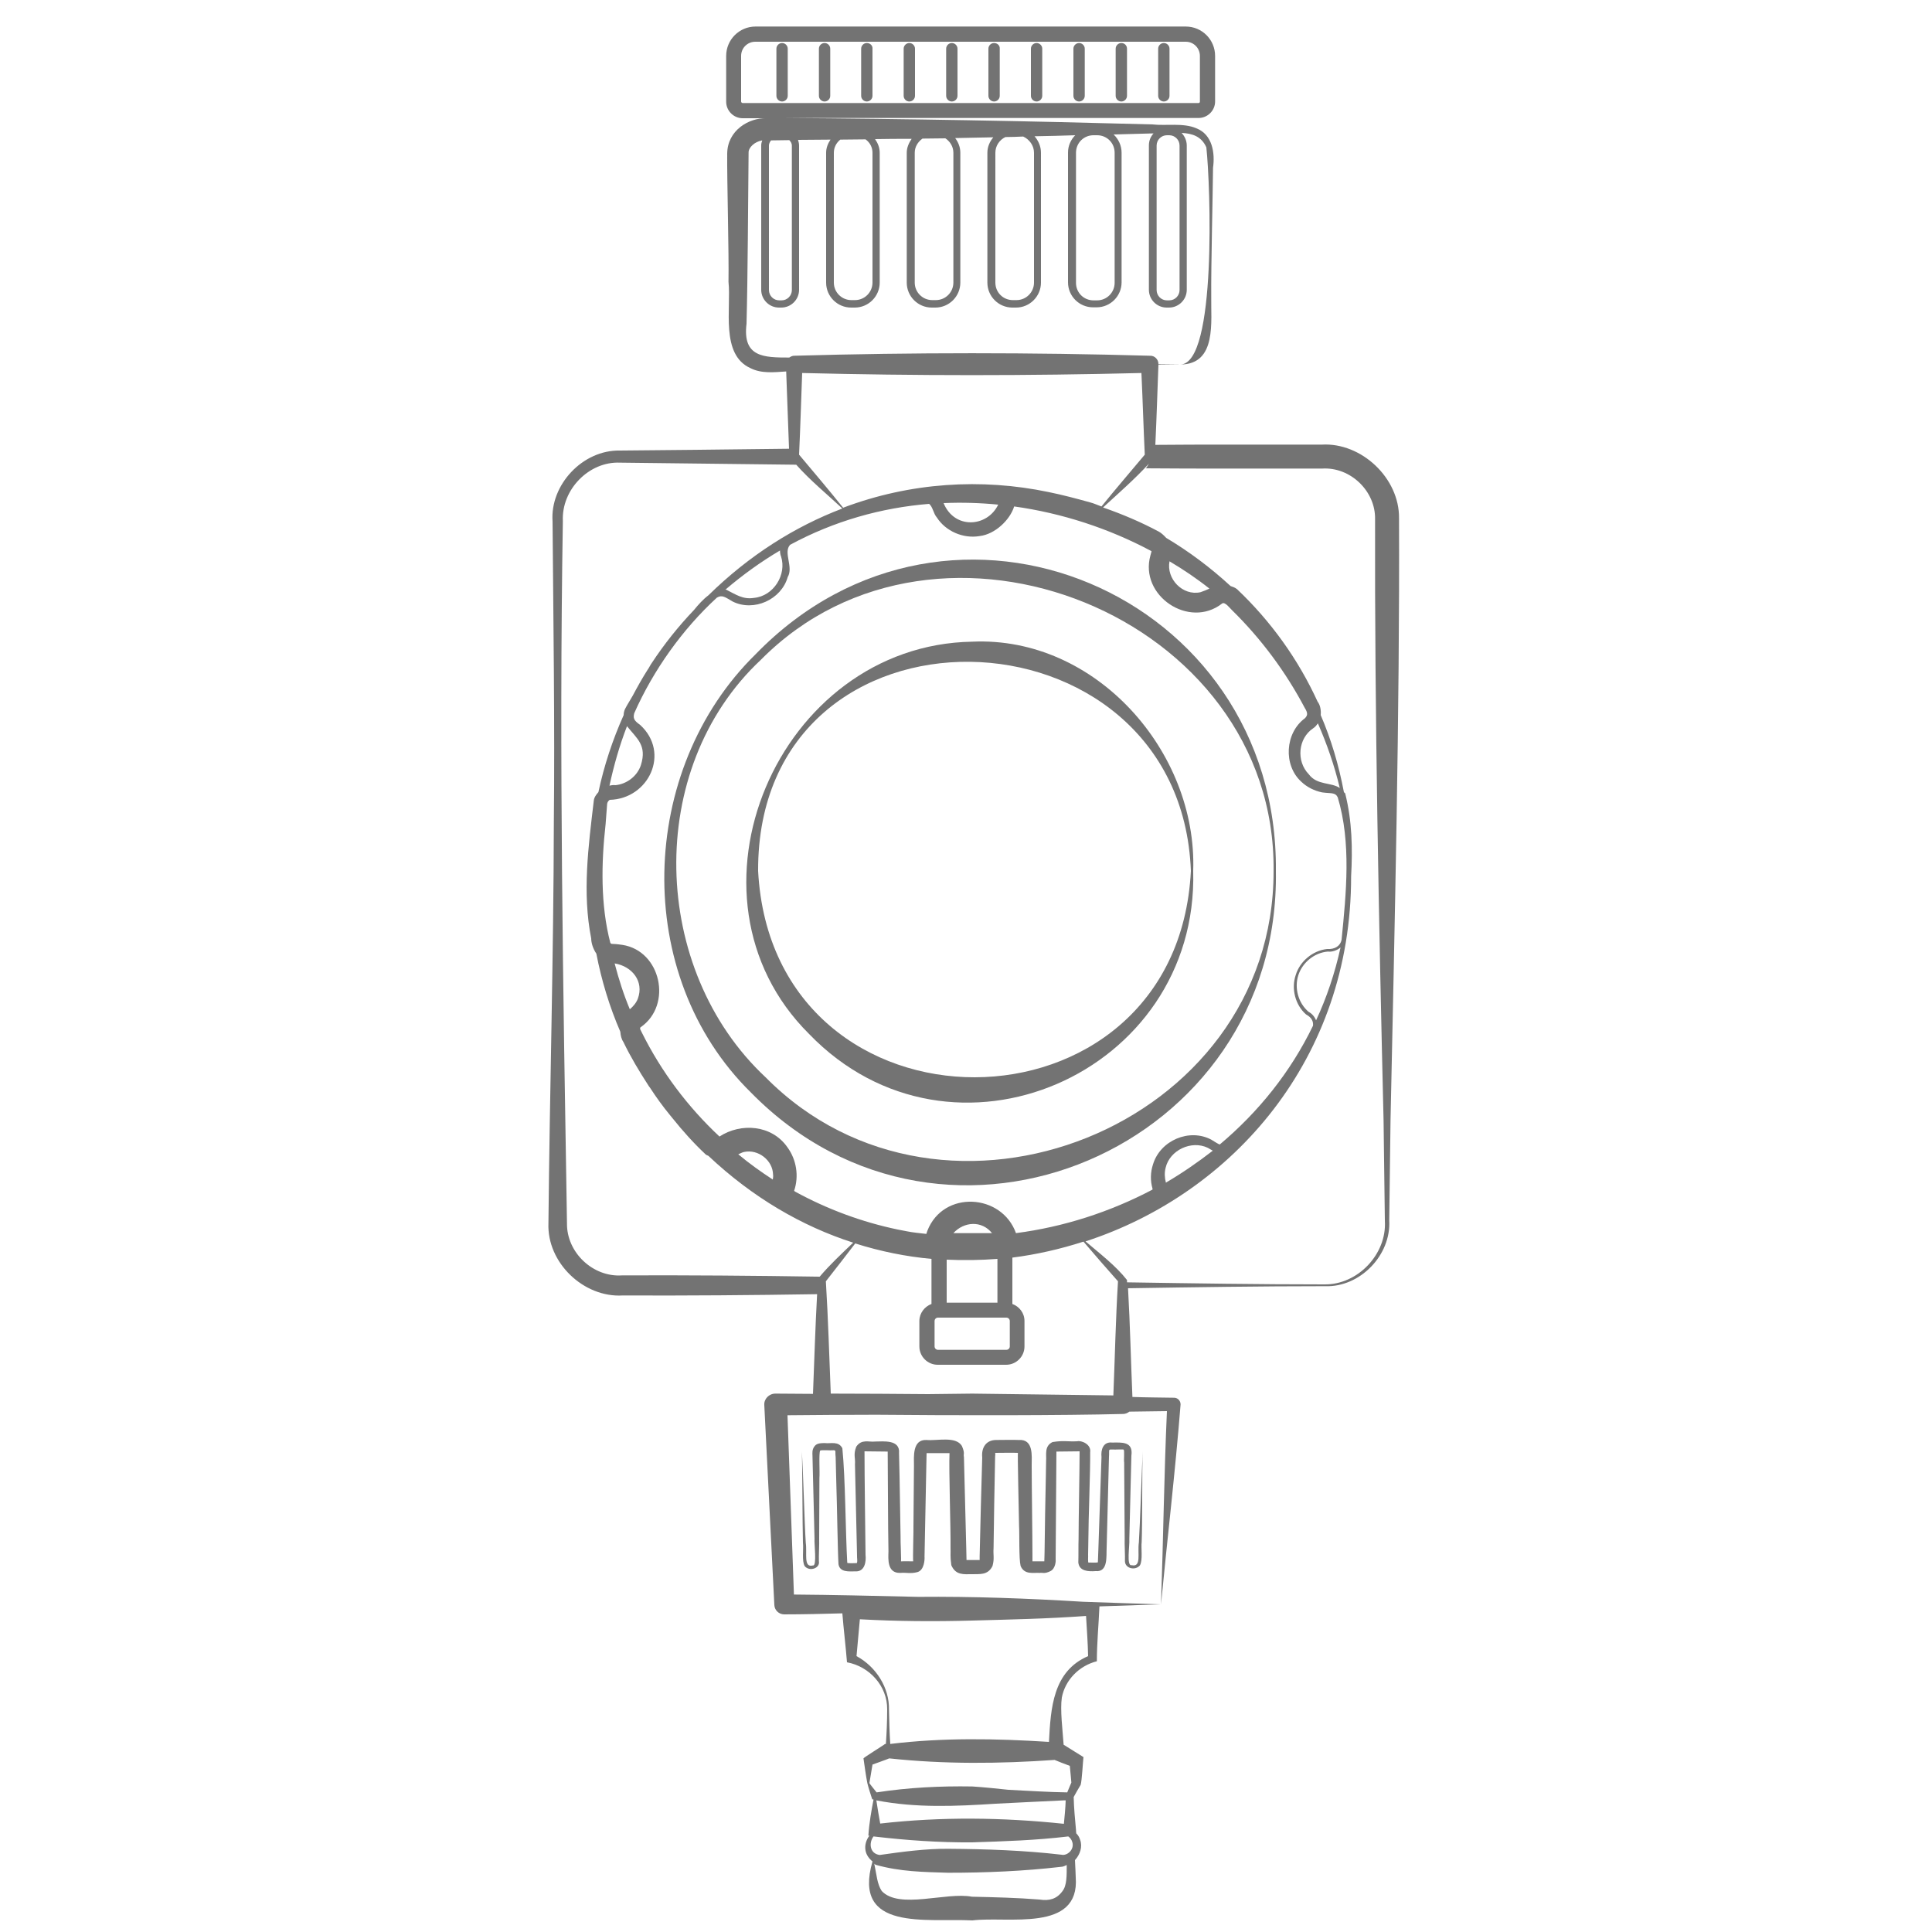 <?xml version="1.0" encoding="utf-8"?>
<!-- Generator: Adobe Illustrator 26.5.0, SVG Export Plug-In . SVG Version: 6.00 Build 0)  -->
<svg version="1.1" id="Layer_1" xmlns="http://www.w3.org/2000/svg" xmlns:xlink="http://www.w3.org/1999/xlink" x="0px" y="0px"
	 viewBox="0 0 75 75" style="enable-background:new 0 0 75 75;" xml:space="preserve">
<style type="text/css">
	.st0{fill:#737373;}
	.st1{fill:#EB6401;}
</style>
<g>
	<path class="st0" d="M51.31,17.26l-3.89,0c-0.7,0-1.59,0-2.57,0.01c0.05-1.04,0.08-2.08,0.12-3.12c0.29,0,0.58-0.01,0.87-0.01
		c-0.29,0-0.58-0.01-0.87-0.01c0-0.18-0.15-0.33-0.33-0.32c-4.6-0.13-9.2-0.13-13.81,0c-0.07,0-0.13,0.03-0.19,0.07
		c-0.99,0-1.82-0.01-1.66-1.31c0.05-1.85,0.06-4.79,0.08-6.64c-0.01-0.2,0.23-0.43,0.53-0.48c-0.02,0.06-0.04,0.12-0.04,0.19v5.61
		c0,0.38,0.31,0.69,0.69,0.69h0.09c0.38,0,0.69-0.31,0.69-0.69V5.65c0-0.08-0.02-0.15-0.04-0.22c0.42,0,0.84-0.01,1.26-0.01
		c-0.1,0.15-0.17,0.32-0.17,0.51v5.04c0,0.54,0.44,0.97,0.97,0.97h0.14c0.54,0,0.97-0.44,0.97-0.97V5.93c0-0.2-0.07-0.37-0.18-0.53
		c0.47-0.01,0.94-0.01,1.42-0.01c-0.11,0.16-0.19,0.34-0.19,0.54v5.04c0,0.54,0.44,0.97,0.97,0.97h0.14c0.54,0,0.97-0.44,0.97-0.97
		V5.93c0-0.22-0.08-0.41-0.2-0.57c0.49-0.01,0.99-0.02,1.48-0.03c-0.14,0.17-0.23,0.37-0.23,0.6v5.04c0,0.54,0.44,0.97,0.97,0.97
		h0.14c0.54,0,0.97-0.44,0.97-0.97V5.93c0-0.25-0.1-0.47-0.25-0.64c0.53-0.01,1.05-0.02,1.58-0.04c-0.17,0.17-0.28,0.41-0.28,0.67
		v5.04c0,0.54,0.44,0.97,0.97,0.97h0.14c0.54,0,0.97-0.44,0.97-0.97V5.93c0-0.28-0.12-0.53-0.31-0.71c0.27-0.01,1.49-0.04,1.49-0.04
		c0.02,0,0.04,0,0.06,0c-0.11,0.12-0.18,0.28-0.18,0.46v5.61c0,0.38,0.31,0.69,0.69,0.69h0.09c0.38,0,0.69-0.31,0.69-0.69V5.65
		c0-0.19-0.08-0.36-0.2-0.49c0.41,0.02,0.77,0.13,0.96,0.56c0.16,1.45,0.41,8.38-1,8.43c1.42-0.01,1.17-1.68,1.19-2.66
		c-0.01-1.09,0.06-3.93,0.07-4.98c0.08-0.56-0.02-1.29-0.65-1.53c-0.5-0.22-1.19-0.09-1.7-0.15C39.96,4.7,35.18,4.61,30.4,4.58
		h16.13c0.35,0,0.64-0.29,0.64-0.64V2.17c0-0.63-0.51-1.14-1.14-1.14H29.33c-0.63,0-1.14,0.51-1.14,1.14v1.78
		c0,0.35,0.29,0.64,0.64,0.64h0.92c-0.68-0.02-1.51,0.47-1.52,1.37c-0.01,1.06,0.07,3.88,0.05,4.98c0.11,1.03-0.32,2.82,0.85,3.35
		c0.43,0.22,0.93,0.16,1.39,0.13c0.04,1,0.07,2,0.11,3c-2.63,0.03-4.97,0.06-6.56,0.07c-1.46-0.03-2.72,1.34-2.62,2.75
		c0.03,3.77,0.09,7.93,0.05,11.68c-0.01,5.19-0.16,10.38-0.21,15.57c-0.06,1.53,1.37,2.89,2.88,2.8c2.51,0.01,5.03-0.01,7.55-0.05
		c-0.07,1.29-0.11,2.58-0.16,3.87c-0.49,0-0.97-0.01-1.46-0.01c-0.25,0-0.45,0.21-0.43,0.45l0.39,7.76c0.01,0.2,0.18,0.36,0.38,0.36
		c0.76,0,1.51-0.02,2.26-0.04c0.05,0.63,0.13,1.27,0.18,1.9c0.87,0.16,1.57,0.92,1.56,1.83c0,0.45-0.02,0.9-0.05,1.34
		c-0.01,0-0.02,0-0.03,0c-0.06,0.05-0.82,0.52-0.84,0.56c0.05,0.33,0.09,0.66,0.15,0.96c0.05,0.2,0.12,0.42,0.19,0.63
		c0.02,0,0.03,0,0.05,0.01c-0.08,0.41-0.17,0.92-0.2,1.4c0.01,0,0.03,0,0.04,0c-0.12,0.16-0.19,0.36-0.15,0.58
		c0.03,0.16,0.13,0.31,0.27,0.42c-0.79,2.73,2.08,2.2,3.88,2.29c1.37-0.17,4.17,0.48,4.01-1.67c0-0.08-0.02-0.46-0.03-0.67
		c0.2-0.22,0.3-0.52,0.2-0.79c-0.03-0.1-0.08-0.18-0.15-0.25c-0.01-0.06-0.01-0.13-0.01-0.13c-0.04-0.43-0.08-0.85-0.09-1.28
		c0.09-0.16,0.17-0.31,0.27-0.47c0.05-0.15,0.09-0.93,0.11-1.08c-0.26-0.16-0.51-0.32-0.77-0.48c-0.04-0.58-0.14-1.35-0.07-1.83
		c0.13-0.69,0.68-1.24,1.36-1.41c0-0.71,0.07-1.42,0.1-2.13l2.37-0.08c-0.92-0.03-1.95-0.06-3.01-0.1c-2.13-0.13-4.27-0.21-6.4-0.19
		c-1.73-0.04-3.38-0.08-4.82-0.09l-0.25-6.96c1.15-0.01,2.3-0.02,3.45-0.02c3.08,0.03,7.25,0.03,9.58-0.03
		c0.09,0,0.18-0.04,0.24-0.09c0.49-0.01,0.97-0.01,1.46-0.02c-0.11,2.44-0.14,4.92-0.23,7.5c0.24-2.5,0.55-5.11,0.76-7.76
		c0-0.14-0.11-0.26-0.25-0.26c-0.54-0.01-1.08-0.01-1.62-0.03c-0.06-1.41-0.09-2.81-0.17-4.22c2.55-0.04,5.1-0.08,7.65-0.08
		c1.35,0.05,2.57-1.2,2.49-2.56l0.05-3.89c0.16-7.54,0.36-15.86,0.33-23.36C54.33,18.56,52.85,17.17,51.31,17.26z M45.79,11.26
		c0,0.22-0.18,0.4-0.4,0.4H45.3c-0.22,0-0.4-0.18-0.4-0.4V5.65c0-0.22,0.18-0.4,0.4-0.4h0.09c0.22,0,0.4,0.18,0.4,0.4V11.26z
		 M28.77,3.94V2.17c0-0.31,0.25-0.55,0.55-0.55h16.71c0.31,0,0.55,0.25,0.55,0.55v1.78c0,0.03-0.03,0.05-0.05,0.05H28.83
		C28.8,4,28.77,3.97,28.77,3.94z M30.74,5.65v5.61c0,0.22-0.18,0.4-0.4,0.4h-0.09c-0.22,0-0.4-0.18-0.4-0.4V5.65
		c0-0.08,0.04-0.14,0.08-0.2c0.24,0,0.48-0.01,0.71-0.01C30.7,5.5,30.74,5.57,30.74,5.65z M33.87,5.93v5.04
		c0,0.37-0.3,0.68-0.68,0.68h-0.14c-0.37,0-0.68-0.3-0.68-0.68V5.93c0-0.21,0.1-0.39,0.25-0.51c0.33,0,0.66-0.01,0.98-0.01
		C33.77,5.53,33.87,5.72,33.87,5.93z M37.01,5.93v5.04c0,0.37-0.3,0.68-0.68,0.68h-0.14c-0.37,0-0.68-0.3-0.68-0.68V5.93
		c0-0.23,0.12-0.42,0.3-0.55c0.3,0,0.59-0.01,0.89-0.01C36.88,5.49,37.01,5.69,37.01,5.93z M40.14,5.93v5.04
		c0,0.37-0.3,0.68-0.68,0.68h-0.14c-0.38,0-0.68-0.3-0.68-0.68V5.93c0-0.27,0.16-0.5,0.39-0.61c0.23,0,0.46-0.01,0.69-0.02
		C39.96,5.41,40.14,5.65,40.14,5.93z M43.27,10.98c0,0.37-0.3,0.68-0.68,0.68h-0.14c-0.38,0-0.68-0.3-0.68-0.68V5.93
		c0-0.38,0.3-0.68,0.68-0.68h0.14c0.38,0,0.68,0.3,0.68,0.68V10.98z M44.44,17.65c-0.56,0.67-1.13,1.33-1.68,2.01
		c-0.15-0.05-0.29-0.12-0.45-0.16c-0.54-0.15-1.07-0.29-1.61-0.4c-2.59-0.54-5.35-0.38-7.97,0.61c-0.56-0.7-1.14-1.38-1.71-2.06
		c0.05-1.06,0.08-2.11,0.12-3.17c4.39,0.11,8.78,0.11,13.17,0C44.36,15.54,44.39,16.6,44.44,17.65z M46.95,22.85
		c-0.11,0.05-0.23,0.1-0.35,0.14c-0.69,0.15-1.33-0.52-1.2-1.2C45.94,22.11,46.46,22.46,46.95,22.85z M52.01,30.59
		c-0.34-0.23-0.88-0.1-1.2-0.53c-0.5-0.51-0.42-1.4,0.17-1.79c0.08-0.05,0.13-0.12,0.18-0.19C51.51,28.88,51.8,29.71,52.01,30.59z
		 M39.2,51.28v0.99c0,0.07-0.06,0.13-0.13,0.13h-2.66c-0.07,0-0.13-0.06-0.13-0.13v-0.99c0-0.07,0.06-0.13,0.13-0.13h2.66
		C39.14,51.15,39.2,51.21,39.2,51.28z M23.86,37.4c0.68,0.11,1.15,0.7,0.9,1.37c-0.06,0.16-0.18,0.3-0.31,0.41
		C24.21,38.61,24.02,38.01,23.86,37.4z M24.34,28.19c0.39,0.49,0.78,0.74,0.54,1.51c-0.14,0.43-0.55,0.74-0.99,0.78
		c-0.07-0.01-0.15,0-0.23,0.02C23.83,29.71,24.05,28.94,24.34,28.19z M30.28,21.37c0,0.08,0.01,0.16,0.04,0.23
		c0.23,0.71-0.29,1.54-1.05,1.61c-0.43,0.07-0.7-0.13-1.08-0.32c-0.01,0-0.02,0-0.03,0C28.84,22.31,29.55,21.8,30.28,21.37z
		 M30,45.79c-0.46-0.3-0.91-0.62-1.34-0.98c0.07-0.03,0.14-0.07,0.22-0.09c0.55-0.12,1.12,0.32,1.13,0.88
		C30.02,45.66,30.01,45.72,30,45.79z M37.01,47.87c0.41-0.45,1.1-0.5,1.5,0H37.01z M38.72,50.57h-1.97V48.9
		c0.66,0.03,1.32,0.02,1.97-0.03V50.57z M45.26,45.91c-0.05-0.19-0.06-0.39-0.01-0.58c0.16-0.68,1-1.08,1.64-0.77
		c0.05,0.03,0.12,0.07,0.19,0.11C46.5,45.12,45.89,45.54,45.26,45.91z M51.09,39.61c-0.06-0.15-0.17-0.27-0.29-0.33
		c-0.4-0.34-0.56-0.92-0.4-1.42c0.16-0.5,0.63-0.88,1.15-0.92c0.15,0.02,0.35-0.04,0.49-0.16C51.82,37.78,51.5,38.73,51.09,39.61z
		 M44.66,21.56c-0.44,1.56,1.5,2.87,2.78,1.87c0.11-0.09,0.32,0.2,0.39,0.26c1.13,1.11,2.08,2.39,2.82,3.79
		c0.14,0.22,0.1,0.3,0.01,0.4c-0.78,0.57-0.85,1.83-0.14,2.47c0.22,0.21,0.51,0.35,0.8,0.41c0.35,0.05,0.51-0.01,0.61,0.19
		c0.53,1.76,0.33,3.72,0.15,5.53c-0.05,0.25-0.27,0.38-0.56,0.36c-0.56,0.06-1.06,0.48-1.22,1.01c-0.18,0.53-0.02,1.16,0.4,1.53
		c0.22,0.12,0.29,0.27,0.27,0.44c-0.87,1.8-2.12,3.35-3.62,4.61c-0.08-0.03-0.18-0.1-0.33-0.19c-0.85-0.45-1.98,0.03-2.26,0.96
		c-0.1,0.3-0.11,0.63-0.02,0.94c0,0.02,0,0.03,0,0.04c-1.65,0.87-3.45,1.45-5.3,1.69c-0.55-1.54-2.82-1.68-3.44-0.09
		c0,0-0.04,0.12-0.04,0.12c0,0,0,0,0,0c-0.25-0.03-0.5-0.05-0.75-0.1c-0.02,0-0.03-0.01-0.05-0.01c-0.1-0.02-0.21-0.04-0.31-0.06
		c-1.39-0.29-2.74-0.79-3.98-1.47c-0.05-0.03-0.03-0.03-0.04-0.04c0.19-0.56,0.09-1.2-0.26-1.68c-0.61-0.88-1.81-0.96-2.64-0.42
		c-1.23-1.15-2.26-2.52-3.01-4.03c-0.08-0.16-0.07-0.13-0.07-0.17c0-0.03,0-0.03,0.03-0.05c1.23-0.86,0.78-2.96-0.72-3.19
		c-0.46-0.07-0.42,0-0.47-0.09c-0.38-1.47-0.35-3.08-0.18-4.6l0.06-0.79c0.01-0.06,0.05-0.12,0.1-0.15
		c1.52-0.04,2.36-1.83,1.18-2.91c-0.26-0.18-0.27-0.27-0.23-0.45c0.74-1.67,1.87-3.26,3.21-4.49c0.2-0.12,0.32-0.02,0.61,0.15
		c0.82,0.41,1.89-0.07,2.14-0.95c0.23-0.39-0.18-0.95,0.09-1.25c1.7-0.92,3.54-1.44,5.4-1.59c0.15,0.13,0.16,0.37,0.3,0.53
		c0.34,0.53,1.02,0.83,1.66,0.72c0.6-0.07,1.18-0.63,1.34-1.15c1.86,0.26,3.67,0.85,5.32,1.73C44.7,21.41,44.72,21.36,44.66,21.56z
		 M36.63,19.53c0.71-0.03,1.41-0.01,2.12,0.06C38.33,20.47,37.05,20.56,36.63,19.53z M22.01,47.48c-0.15-9.06-0.31-18.18-0.16-27.25
		c-0.06-1.23,1.02-2.32,2.21-2.27c1.63,0.02,4.1,0.05,6.85,0.08c0.53,0.6,1.19,1.14,1.79,1.7c-1.84,0.7-3.61,1.81-5.2,3.37
		c-0.2,0.15-0.39,0.36-0.56,0.57c-0.61,0.64-1.16,1.33-1.64,2.06c-0.06,0.08-0.1,0.18-0.16,0.26c-0.21,0.33-0.4,0.67-0.58,1.01
		c-0.1,0.18-0.21,0.34-0.3,0.52c-0.03,0.07-0.05,0.15-0.05,0.23c-0.43,0.96-0.76,1.96-0.98,2.99c-0.09,0.1-0.17,0.21-0.18,0.34
		c-0.21,1.77-0.45,3.57-0.1,5.34c0,0.17,0.07,0.4,0.2,0.59c0.2,1.04,0.51,2.06,0.93,3.03c0.01,0.15,0.05,0.3,0.12,0.4
		c0.28,0.58,0.61,1.13,0.96,1.67c0.02,0.03,0.04,0.07,0.07,0.1c0.24,0.37,0.5,0.73,0.78,1.07c0.03,0.04,0.06,0.07,0.09,0.11
		c0.4,0.5,0.83,0.98,1.3,1.42c0.04,0.03,0.07,0.03,0.1,0.05c1.72,1.62,3.63,2.73,5.62,3.37c-0.45,0.43-0.91,0.86-1.3,1.32
		c-2.56-0.04-5.12-0.06-7.67-0.05C23.02,49.59,21.99,48.62,22.01,47.48z M32.06,49.74c0.38-0.49,0.77-0.98,1.14-1.47
		c0.98,0.31,1.97,0.51,2.96,0.6v1.75c-0.27,0.1-0.47,0.36-0.47,0.66v0.99c0,0.39,0.32,0.71,0.71,0.71h2.66
		c0.39,0,0.71-0.32,0.71-0.71v-0.99c0-0.31-0.2-0.56-0.47-0.66v-1.8c0.94-0.12,1.86-0.33,2.76-0.62c0.44,0.52,0.89,1.03,1.34,1.54
		c-0.09,1.48-0.12,2.96-0.18,4.43l-5.48-0.07l-1.71,0.02c-1.26-0.01-2.52-0.02-3.78-0.02C32.19,52.65,32.15,51.2,32.06,49.74z
		 M33.75,69.22l0.12-0.72c0.16-0.06,0.51-0.18,0.65-0.24c2.14,0.23,4.28,0.21,6.42,0.06c0.11,0.05,0.4,0.16,0.59,0.23
		c0.02,0.24,0.06,0.6,0.06,0.65c-0.03,0.06-0.1,0.24-0.16,0.38c-0.72-0.01-1.49-0.06-2.28-0.1c-0.47-0.05-0.94-0.1-1.41-0.13
		c-1.24-0.02-2.47,0.04-3.71,0.23C33.96,69.49,33.8,69.3,33.75,69.22z M38.65,70.02c0.85-0.04,1.72-0.09,2.65-0.13
		c0.02,0,0.05,0,0.07,0c-0.01,0.3-0.04,0.61-0.07,0.91c-2.38-0.25-4.75-0.28-7.13-0.01c-0.05-0.27-0.1-0.57-0.15-0.9
		C35.56,70.19,37.1,70.12,38.65,70.02z M33.91,71.29c1.27,0.15,2.55,0.24,3.83,0.23c1.24-0.04,2.49-0.08,3.73-0.23
		c0.07,0.05,0.13,0.12,0.16,0.23c0.08,0.29-0.21,0.53-0.42,0.48c-1.46-0.17-2.93-0.22-4.39-0.23c-0.87-0.01-1.83,0.12-2.67,0.24
		C33.76,71.96,33.72,71.54,33.91,71.29z M41.24,73.42c-0.22,0.3-0.51,0.38-0.89,0.32c-0.87-0.07-1.74-0.09-2.62-0.11
		c-1-0.19-2.82,0.5-3.5-0.22c-0.18-0.27-0.2-0.63-0.29-1.06c0.02,0.01,0.03,0.03,0.05,0.04c0.95,0.27,1.85,0.28,2.81,0.31
		c1.46,0,2.93-0.06,4.39-0.23c0.08,0,0.15-0.04,0.22-0.07C41.41,72.8,41.42,73.2,41.24,73.42z M40.72,67.62
		c-2.05-0.13-4.12-0.17-6.16,0.08c-0.03-0.44-0.04-0.88-0.05-1.33c0.02-0.85-0.5-1.67-1.26-2.08c0.04-0.48,0.09-0.96,0.13-1.43
		c1.45,0.08,2.89,0.09,4.34,0.05c1.48-0.04,2.96-0.07,4.44-0.18c0.03,0.52,0.07,1.04,0.08,1.56C40.87,64.88,40.79,66.31,40.72,67.62
		z M51.41,49.86c-2.55,0-5.1-0.04-7.66-0.08c0-0.03,0-0.06,0-0.09c-0.44-0.56-1.05-1.02-1.61-1.5c5.72-1.86,10.32-7.1,10.31-14.17
		c0.06-1.07,0.04-2.14-0.23-3.22c-0.01-0.02-0.04-0.03-0.05-0.05c-0.2-1.06-0.5-2.06-0.9-2.99c0.02-0.21-0.03-0.41-0.12-0.52
		c-0.75-1.64-1.81-3.12-3.13-4.37c-0.09-0.07-0.17-0.09-0.25-0.12c-0.77-0.71-1.61-1.34-2.5-1.87c-0.09-0.1-0.19-0.19-0.28-0.24
		c-0.69-0.37-1.42-0.68-2.17-0.94c0.61-0.56,1.24-1.11,1.78-1.7c-0.04,0.06-0.07,0.13-0.12,0.18c1.14,0.01,2.16,0.01,2.95,0.01
		l3.89,0c1.11-0.07,2.08,0.88,2.06,1.96c-0.02,7.51,0.15,15.81,0.33,23.36l0.05,3.89C53.84,48.67,52.72,49.88,51.41,49.86z"/>
	<path class="st0" d="M30.36,1.67c-0.12,0-0.22,0.1-0.22,0.22v1.83c0,0.12,0.1,0.22,0.22,0.22s0.22-0.1,0.22-0.22V1.89
		C30.58,1.77,30.48,1.67,30.36,1.67z"/>
	<path class="st0" d="M32.01,1.67c-0.12,0-0.22,0.1-0.22,0.22v1.83c0,0.12,0.1,0.22,0.22,0.22c0.12,0,0.22-0.1,0.22-0.22V1.89
		C32.23,1.77,32.13,1.67,32.01,1.67z"/>
	<path class="st0" d="M33.65,1.67c-0.12,0-0.22,0.1-0.22,0.22v1.83c0,0.12,0.1,0.22,0.22,0.22s0.22-0.1,0.22-0.22V1.89
		C33.88,1.77,33.78,1.67,33.65,1.67z"/>
	<path class="st0" d="M35.3,1.67c-0.12,0-0.22,0.1-0.22,0.22v1.83c0,0.12,0.1,0.22,0.22,0.22s0.22-0.1,0.22-0.22V1.89
		C35.52,1.77,35.42,1.67,35.3,1.67z"/>
	<path class="st0" d="M36.95,1.67c-0.12,0-0.22,0.1-0.22,0.22v1.83c0,0.12,0.1,0.22,0.22,0.22s0.22-0.1,0.22-0.22V1.89
		C37.17,1.77,37.07,1.67,36.95,1.67z"/>
	<path class="st0" d="M38.59,1.67c-0.12,0-0.22,0.1-0.22,0.22v1.83c0,0.12,0.1,0.22,0.22,0.22s0.22-0.1,0.22-0.22V1.89
		C38.82,1.77,38.72,1.67,38.59,1.67z"/>
	<path class="st0" d="M40.24,1.67c-0.12,0-0.22,0.1-0.22,0.22v1.83c0,0.12,0.1,0.22,0.22,0.22s0.22-0.1,0.22-0.22V1.89
		C40.46,1.77,40.36,1.67,40.24,1.67z"/>
	<path class="st0" d="M41.89,1.67c-0.12,0-0.22,0.1-0.22,0.22v1.83c0,0.12,0.1,0.22,0.22,0.22s0.22-0.1,0.22-0.22V1.89
		C42.11,1.77,42.01,1.67,41.89,1.67z"/>
	<path class="st0" d="M43.53,1.67c-0.12,0-0.22,0.1-0.22,0.22v1.83c0,0.12,0.1,0.22,0.22,0.22c0.12,0,0.22-0.1,0.22-0.22V1.89
		C43.75,1.77,43.66,1.67,43.53,1.67z"/>
	<path class="st0" d="M45.18,1.67c-0.12,0-0.22,0.1-0.22,0.22v1.83c0,0.12,0.1,0.22,0.22,0.22s0.22-0.1,0.22-0.22V1.89
		C45.4,1.77,45.3,1.67,45.18,1.67z"/>
	<path class="st0" d="M44.36,56.34c-0.04,0.77-0.1,2.79-0.15,3.54c-0.06,0.42,0.11,0.97-0.28,0.88c-0.21,0.05-0.07-0.77-0.09-1.01
		c0.02-0.97,0.06-2.28,0.08-3.24c0.08-0.57-0.39-0.51-0.75-0.51c-0.35-0.04-0.44,0.29-0.41,0.56l-0.04,1.18l-0.08,2.36l-0.02,0.54
		c0.02,0.04-0.36,0.01-0.36,0.02c-0.04,0.01-0.01-0.29-0.02-0.3l0.01-0.59c0-0.72,0.08-2.7,0.07-3.39c0.05-0.32-0.35-0.47-0.5-0.43
		c-0.38,0.02-0.51-0.04-0.96,0.03c-0.33,0.16-0.23,0.49-0.25,0.73l-0.01,0.59c-0.02,0.85-0.04,2.1-0.05,2.95
		c0,0.12-0.01,0.3-0.01,0.36c-0.02,0-0.08,0-0.15,0l-0.29,0c-0.01,0-0.02,0-0.02,0c0-0.05,0-0.15,0-0.19c0-0.76-0.03-2.76-0.03-3.54
		c0-0.35,0.08-1.02-0.5-0.98c-0.19-0.01-0.69,0-0.88,0c-0.37,0-0.58,0.27-0.54,0.68c-0.03,0.94-0.08,2.91-0.1,3.83
		c0,0.01,0,0.09,0,0.15c-0.03,0-0.26,0-0.26,0l-0.25,0c0-0.09-0.01-0.33-0.01-0.46c-0.02-0.76-0.07-2.75-0.09-3.54
		c-0.03-0.12,0.05-0.13-0.08-0.43c-0.24-0.39-0.97-0.19-1.37-0.23c-0.56-0.03-0.49,0.66-0.49,1c0,0-0.02,2.36-0.02,2.36
		c0.01,0.05-0.03,1.25-0.01,1.35c-0.01,0-0.02,0-0.04,0c-0.04,0-0.51-0.01-0.44,0.01c0.03,0.06-0.02-0.84-0.01-0.97
		c-0.01-0.59-0.03-1.77-0.04-2.36c0-0.19-0.02-0.7-0.02-0.88c0.05-0.54-0.62-0.45-0.93-0.45c-0.24,0.03-0.52-0.11-0.73,0.2
		c-0.12,0.31-0.03,0.42-0.05,0.69c0.02,0.79,0.06,2.75,0.08,3.54c-0.01,0.02,0.04,0.32-0.03,0.29c-0.04,0-0.37,0.02-0.35-0.02
		c-0.07-1.23-0.07-3.24-0.19-4.44c-0.15-0.29-0.46-0.17-0.68-0.2c-0.13,0-0.29,0-0.38,0.1c-0.13,0.14-0.1,0.31-0.1,0.38
		c0.02,0.97,0.06,2.27,0.08,3.24c-0.02,0.14,0.1,1.07-0.06,1.03c-0.38,0.1-0.22-0.46-0.28-0.88c-0.05-0.76-0.1-2.75-0.15-3.54
		c0.02,0.77,0.02,2.79,0.04,3.54c0.03,0.23-0.05,0.72,0.07,0.91c0.19,0.22,0.6,0.08,0.55-0.19c-0.01-0.19,0.02-0.69,0.01-0.88
		c0-0.59,0.01-1.77,0.01-2.36c0.02-0.22-0.03-0.96,0.03-1.06c0.07-0.03,0.4,0,0.47-0.01c0.17-0.01,0.1,0.01,0.13,0.26l0.03,1.18
		c0.02,0.48,0.05,2.54,0.08,2.98C32.6,61.05,32.97,61,33.21,61c0.36,0.02,0.42-0.38,0.39-0.64c-0.01-1.02-0.04-3-0.04-4.02l0.9,0.01
		c0.01,1.05,0.01,2.85,0.03,3.88c-0.01,0.3-0.05,0.84,0.45,0.83c0.25-0.02,0.4,0.04,0.67-0.03c0.27-0.07,0.29-0.49,0.28-0.6
		c0.01-0.76,0.06-2.76,0.07-3.54l0.01-0.48l0.27,0l0.59,0c0.02,0,0.03,0,0.03,0c-0.03,0.65,0.05,2.9,0.04,3.68
		c0.01,0.23-0.02,0.31,0.03,0.67c0.17,0.4,0.49,0.35,0.8,0.35c0.3-0.01,0.62,0.05,0.8-0.32c0.08-0.3,0.02-0.42,0.04-0.69
		c0.01-0.76,0.04-2.75,0.06-3.54c0.01-0.11,0.01-0.14,0-0.16c0,0,0,0,0.01,0c0.19,0,0.7-0.01,0.88,0c-0.03-0.14,0.04,2.6,0.04,2.83
		c0.02,0.33-0.01,1.27,0.06,1.56c0.15,0.36,0.51,0.25,0.75,0.27c0.09-0.02,0.17,0.05,0.41-0.07c0.2-0.1,0.21-0.41,0.2-0.45
		c0.01-1.17,0.02-3,0.03-4.19l0.9-0.01c0,0.69-0.04,2.69-0.04,3.41c-0.01,0.2,0,0.71-0.01,0.9c0.03,0.35,0.4,0.36,0.67,0.34
		c0.5,0.05,0.41-0.6,0.43-0.9l0.06-2.36l0.03-1.18c0.02-0.25-0.04-0.29,0.11-0.28c0.16,0.01,0.48-0.02,0.46,0.01
		c0.04,0.02,0,0.41,0.02,0.49c0.01,0.85,0.01,2.1,0.02,2.95c-0.01,0.19,0.02,0.7,0.01,0.89c0.01,0.28,0.4,0.37,0.58,0.16
		c0.12-0.2,0.04-0.69,0.07-0.91C44.35,59.12,44.33,57.12,44.36,56.34z"/>
	<path class="st0" d="M29.33,25.4c-4.56,4.47-4.82,12.45-0.18,17.01c7.59,7.74,20.55,2.15,20.38-8.6
		C49.63,23.04,36.89,17.61,29.33,25.4z M49.44,33.81c0.02,9.95-12.8,15.01-19.72,8.01c-4.46-4.17-4.72-11.96-0.18-16.21
		C36.43,18.65,49.55,23.92,49.44,33.81z"/>
	<path class="st0" d="M31.41,40.14c5.54,5.74,15.12,1.55,14.91-6.33c0.16-4.63-3.78-9.12-8.58-8.9
		C30.2,25.04,26.02,34.79,31.41,40.14z M46.23,33.81c-0.54,10.65-16.23,10.71-16.8,0C29.39,22.77,45.83,23.2,46.23,33.81z"/>
</g>
</svg>
